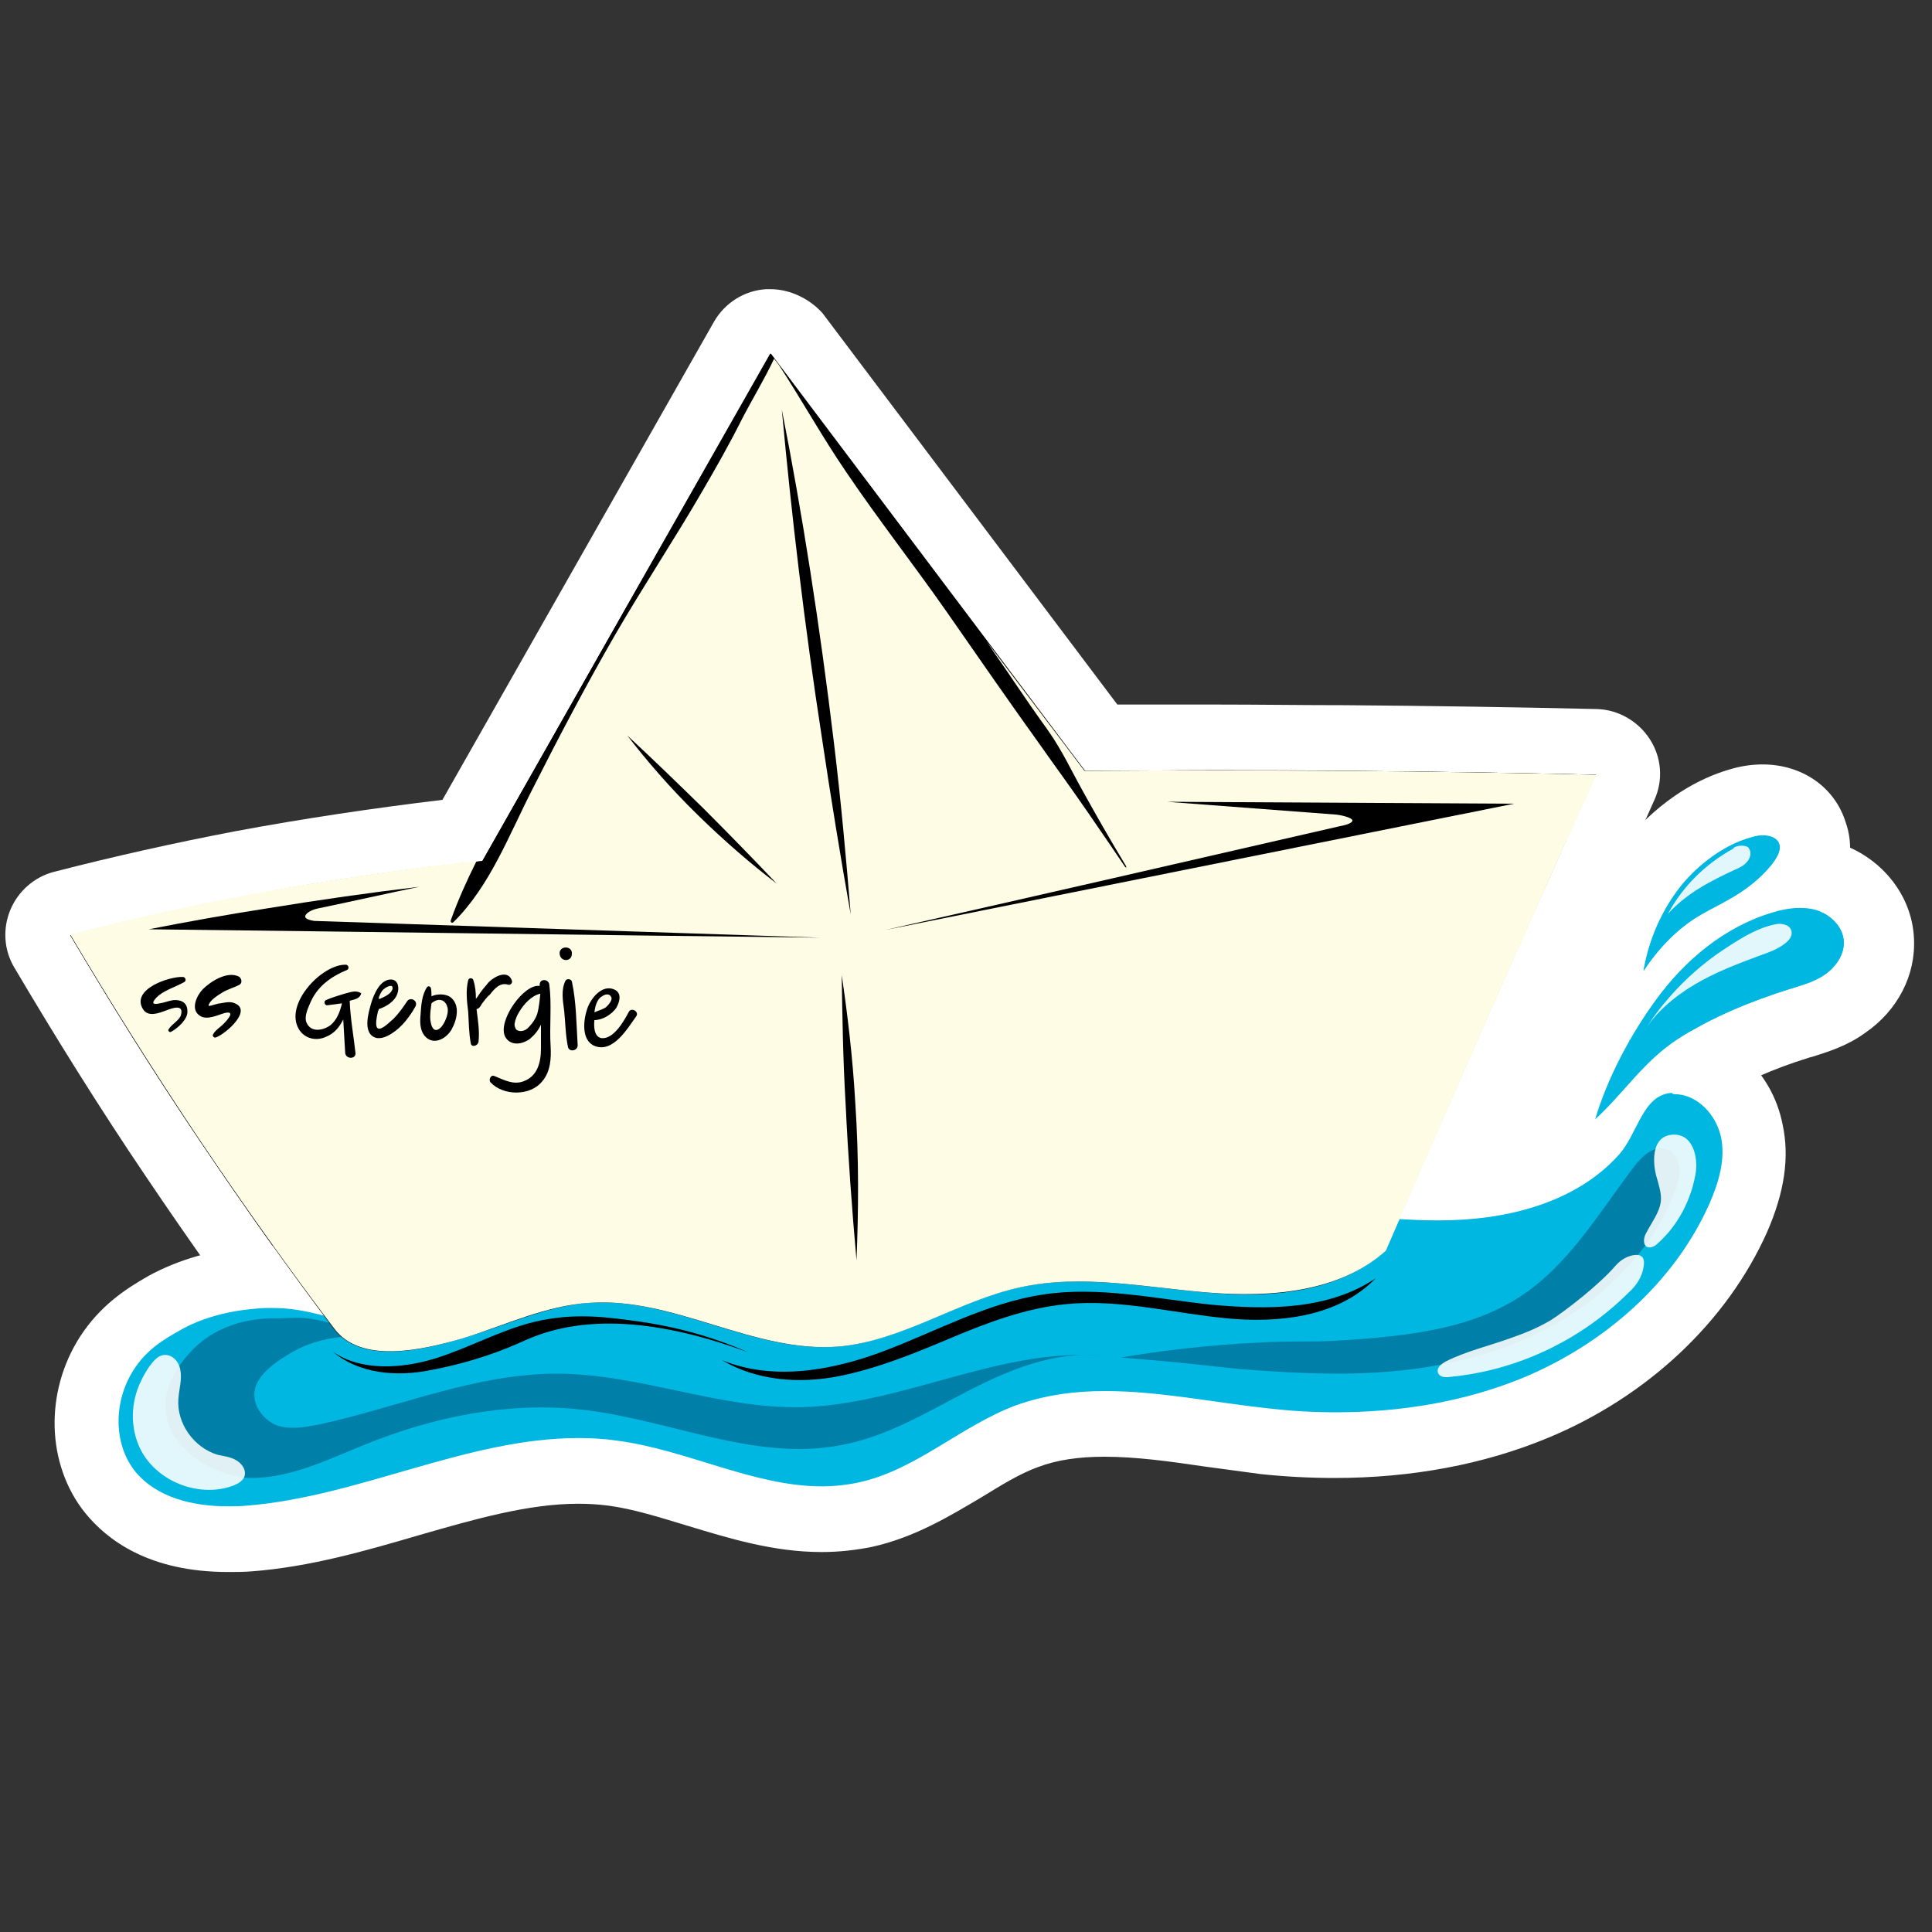 <?xml version="1.0" encoding="utf-8"?>
<!-- Generator: Adobe Illustrator 23.0.3, SVG Export Plug-In . SVG Version: 6.00 Build 0)  -->
<svg version="1.1" id="Слой_2" xmlns="http://www.w3.org/2000/svg" xmlns:xlink="http://www.w3.org/1999/xlink" x="0px" y="0px"
	 viewBox="0 0 300 300" style="enable-background:new 0 0 300 300;" xml:space="preserve">
<rect x="0" y="0" width="300" height="300" fill="#333333" stroke="none"/>
<style type="text/css">
	.st0{fill:#FFFFFF;}
	.st1{fill:#00B7E2;}
	.st2{fill:#0080A8;}
	.st3{fill:#FEFCE5;}
	.st4{opacity:0.88;fill:#FFFFFF;}
</style>
<g>
	<path class="st0" d="M229.8,175.1c-0.6,3.9-0.4,8.8,3,10.8c3.6,2.1,8.1-0.3,11.2-3c5.2-4.6,9.4-10.3,12.2-16.6
		c1.7-3.8,2.9-7.8,2.7-12c-0.4-8-10.8-17.8-17.2-9.2C235.3,153.5,231.4,164.7,229.8,175.1z"/>
</g>
<g>
	<path class="st1" d="M247.7,179.4c-1,0-2-0.3-2.9-0.9c-2.1-1.3-3-3.8-2.3-6.2c2-6.8,5.6-14,10.2-20.2c4-5.5,10.9-12.7,21-15.6
		c2.1-0.6,4-0.9,5.9-0.9c1.4,0,2.8,0.2,4.1,0.6c4.7,1.4,8,5.4,8.2,9.9c0.2,3.8-1.8,7.5-5.3,9.9c-2.3,1.6-4.6,2.3-6.7,2.9l-0.4,0.1
		c-6.3,1.9-11.5,4.3-15.8,7.1c-2.7,1.7-4.8,4.1-7,6.5c-1.6,1.8-3.3,3.7-5.3,5.5C250.3,178.9,249,179.4,247.7,179.4z"/>
	<path class="st0" d="M279.5,141c0.9,0,1.7,0.1,2.5,0.3c2.2,0.7,4.2,2.6,4.3,4.9c0.1,2-1.2,3.9-2.9,5.1c-1.7,1.2-3.7,1.7-5.6,2.3
		c-6,1.9-11.9,4.3-17.2,7.7c-5.4,3.5-8.4,8.4-12.9,12.5c1.9-6.5,5.4-13.1,9.3-18.5c4.5-6.2,10.7-11.4,18.1-13.6
		C276.6,141.3,278,141,279.5,141 M279.5,130c-2.3,0-4.8,0.4-7.4,1.2c-9.1,2.7-17.4,8.8-23.9,17.7c-4.9,6.7-8.8,14.5-11,21.9
		c-1.4,4.7,0.5,9.8,4.7,12.4c1.8,1.1,3.8,1.7,5.9,1.7c2.6,0,5.3-0.9,7.3-2.8c2.2-2,4.1-4.1,5.7-5.9c2-2.3,3.8-4.3,5.8-5.6
		c3.9-2.5,8.6-4.6,14.4-6.4l0.4-0.1c2.2-0.7,5.3-1.6,8.2-3.7c5.1-3.5,7.9-9,7.6-14.7c-0.3-6.8-5.2-12.8-12.1-14.9
		C283.4,130.3,281.5,130,279.5,130L279.5,130z"/>
</g>
<g>
	<path d="M60.5,214.9c-7.1,0-10.8-3-12.7-5.5c-7.2-9.6-14.3-19.5-21-29.5c-7-10.5-13.9-21.3-20.3-32.2c-0.8-1.4-0.9-3-0.3-4.5
		s1.9-2.5,3.4-2.9c9.1-2.3,18.5-4.4,27.8-6.2c11.4-2.2,22.9-3.9,34.4-5.2l43.5-76.5c0.8-1.5,2.3-2.4,4-2.5c0.1,0,0.2,0,0.3,0
		c1.6,0,3,0.7,4,2l47.3,62.8c5.9,0,11.8-0.1,17.7-0.1c6.7,0,13.5,0,20.2,0.1c13,0.1,26.1,0.3,39.1,0.6c1.7,0,3.2,0.9,4.1,2.3
		s1,3.2,0.3,4.7c-3.3,7.2-6.5,14.5-9.7,21.7c-7.7,17.2-15.4,34.8-22.9,52.1c-0.3,0.7-0.7,1.2-1.2,1.7c-5.9,5.4-14.4,8.1-25.1,8.1
		c-2,0-4.2-0.1-6.4-0.3c-2.3-0.2-4.7-0.5-6.9-0.7c-4.4-0.5-8.6-1-12.7-1c-3,0-5.6,0.3-8,0.8c-3.8,0.8-7.5,2.4-11.4,4.1
		c-5.5,2.3-11.2,4.8-17.6,5.3c-0.8,0.1-1.7,0.1-2.6,0.1c-6.5,0-12.7-1.9-18.6-3.7c-5.5-1.7-10.6-3.2-15.7-3.2c-0.6,0-1.1,0-1.6,0.1
		c-4.1,0.3-8.1,1.7-12.4,3.3c-2,0.7-4.1,1.4-6.2,2.1C70.1,213.6,65.2,214.9,60.5,214.9z"/>
	<path class="st0" d="M119.6,54.9l48.8,64.8c6.7,0,13.4-0.1,20.2-0.1c6.7,0,13.4,0,20.2,0.1c13.2,0.1,26.2,0.3,39,0.6
		c-3.3,7.2-6.5,14.5-9.8,21.8c-7.8,17.5-15.4,34.8-22.9,52.1c-5.8,5.2-13.8,6.8-21.7,6.8c-2,0-4-0.1-6-0.3
		c-6.7-0.6-13.4-1.7-20.1-1.7c-3,0-6.1,0.2-9.1,0.9c-9.7,2.1-18.4,8.4-28.3,9.2c-0.7,0.1-1.5,0.1-2.2,0.1c-11.6,0-22.7-6.9-34.3-6.9
		c-0.7,0-1.3,0-2,0.1c-6.8,0.5-13.1,3.6-19.7,5.5c-3.4,1-7.5,2-11.3,2c-3.5,0-6.7-0.9-8.7-3.5C45,197.3,38,187.5,31,177.1
		c-7.4-11-14-21.6-20.1-31.9c8.6-2.2,17.8-4.3,27.4-6.1c12.9-2.5,25.1-4.2,36.6-5.4C89.8,107.4,104.7,81.1,119.6,54.9 M119.6,44.9
		c-0.2,0-0.4,0-0.6,0c-3.4,0.2-6.4,2.1-8.1,5l-42.2,74.3c-10.8,1.3-21.6,2.9-32.3,4.9c-9.4,1.8-18.8,3.9-28.1,6.3
		c-3,0.8-5.5,3-6.7,5.9c-1.2,2.9-1,6.2,0.6,8.9c6.5,11,13.3,21.9,20.4,32.4c6.8,10.1,13.9,20.1,21.2,29.8c2.6,3.4,7.6,7.5,16.7,7.5
		c5.3,0,10.6-1.4,14.2-2.5c2.2-0.7,4.4-1.4,6.4-2.2c4-1.4,7.7-2.8,11.1-3c0.4,0,0.8,0,1.3,0c4.3,0,9.1,1.5,14.2,3
		c6,1.8,12.8,3.9,20,3.9c1,0,2,0,3-0.1c7.2-0.6,13.6-3.3,19.2-5.7c3.7-1.6,7.2-3.1,10.5-3.8c2.1-0.4,4.3-0.7,6.9-0.7
		c3.8,0,7.9,0.5,12.2,0.9c2.3,0.3,4.7,0.5,7.1,0.7c2.4,0.2,4.6,0.3,6.8,0.3c12,0,21.6-3.2,28.5-9.4c1.1-1,1.9-2.1,2.5-3.4
		c7.5-17.3,15.2-34.8,22.8-52c3.2-7.2,6.5-14.5,9.7-21.7c1.4-3.1,1.1-6.6-0.7-9.4c-1.8-2.8-4.9-4.6-8.2-4.7
		c-13-0.3-26.2-0.5-39.1-0.6c-6.7,0-13.5-0.1-20.2-0.1c-5,0-10.1,0-15.2,0l-45.8-60.8C125.7,46.4,122.7,44.9,119.6,44.9L119.6,44.9z
		"/>
</g>
<g>
	<path class="st1" d="M255.3,156.2c-0.7,0-1.4-0.1-2-0.4c-2.4-1-3.8-3.5-3.4-6.1c1.1-5.8,3.3-10.9,6.7-15.4c2.8-3.6,7.9-8,14.1-9.7
		c1-0.3,2-0.4,3-0.4c3.7,0,6.7,2,7.8,5.1c0.9,2.7,0.2,5.5-2.3,8.5c-3.4,4.1-7.4,6.2-10.3,7.8c-0.7,0.4-1.3,0.7-1.9,1
		c-2.7,1.6-5.1,4-7.1,7.1C258.9,155.3,257.1,156.2,255.3,156.2z"/>
	<path class="st0" d="M273.7,129.7c1.2,0,2.3,0.4,2.6,1.4c0.3,0.9-0.5,2.2-1.3,3.2c-3.5,4.2-7.7,5.8-10.8,7.6
		c-2.6,1.5-5.9,4.1-9,8.8c0.6-3.5,2.1-8.4,5.7-13c1.8-2.3,5.9-6.3,11.1-7.7C272.6,129.8,273.2,129.7,273.7,129.7 M273.7,118.7
		C273.7,118.7,273.7,118.7,273.7,118.7c-1.5,0-3,0.2-4.5,0.6c-9.4,2.5-15.4,9.6-17,11.7c-3.9,5.1-6.6,11.1-7.8,17.7
		c-1,5.2,1.9,10.3,6.7,12.2c1.3,0.5,2.7,0.8,4.1,0.8c3.6,0,7.1-1.8,9.2-5c1.6-2.4,3.3-4.2,5.3-5.3c0.4-0.3,1-0.6,1.7-0.9
		c3.1-1.7,7.9-4.2,12-9.1c4.6-5.6,4.3-10.6,3.2-13.7C284.9,122.2,279.8,118.7,273.7,118.7L273.7,118.7z"/>
</g>
<g>
	<path class="st1" d="M35.4,239.1c-8.1,0-14.4-2.5-18.3-7.3c-4.7-5.9-4.9-14.7-0.5-21.5c2.6-4.1,6-6.2,8.9-7.8
		c3.9-2.2,8.8-3.6,13.9-4c1-0.1,1.9-0.1,2.8-0.1c3.9,0,6.6,0.7,9.1,1.3c1.8,0.5,3.3,0.8,5.4,1c0.3,0,0.6,0,0.9,0c0,0,0,0,0,0
		c4.3,0,7.7-1.7,11.1-3.3c1.9-0.9,3.6-1.8,5.4-2.3c11.9-3.3,24.3-3.8,35.9-3.8c2.4,0,4.9,0,7.3,0c2.4,0,4.9,0,7.3,0
		c6.5,0,14.1-0.1,21.6-1.1c5.9-0.7,12-2,17.8-3.3c9.3-2,19-4,28.9-4.2c0.3,0,0.6,0,0.9,0c5.1,0,10.2,0.5,15.1,1
		c4.9,0.5,9.5,0.9,14.1,0.9l0.3,0c6.2,0,17.5-1.2,24.2-8.5c0.6-0.7,1.2-1.9,1.9-3.1c1.6-3.1,4-7.8,9.8-8.2c0.2,0,0.5,0,0.7,0
		c5.6,0,10.8,4.5,12.1,10.5c1.2,5.4-0.6,10.4-2.1,13.6c-5.7,12.8-17.1,23.5-31.4,29.5c-9.3,3.9-19.8,5.8-31.2,5.8
		c-3.6,0-7.2-0.2-10.9-0.6c-2.9-0.3-5.9-0.7-8.8-1.1c-5.6-0.8-10.9-1.6-16.1-1.6c-4.6,0-8.6,0.6-12.1,1.9c-3.3,1.2-6.4,3.1-9.7,5.1
		c-4.7,2.9-9.6,5.8-15.5,7.1c-2.2,0.5-4.4,0.7-6.7,0.7c-6.8,0-13.2-2-19.5-3.9c-4.5-1.4-8.7-2.7-13-3.2c-1.7-0.2-3.5-0.4-5.4-0.4
		c-8.6,0-17.1,2.5-26.2,5.1c-8,2.3-16.3,4.7-24.9,5.4C37.6,239,36.5,239.1,35.4,239.1z"/>
	<path class="st0" d="M260,169.9c3.5,0,6.4,3.1,7.2,6.5c0.8,3.5-0.3,7.2-1.8,10.6c-5.5,12.3-16.4,21.7-28.8,26.9
		c-9.2,3.8-19.2,5.4-29.2,5.4c-3.5,0-6.9-0.2-10.4-0.6c-8.4-0.9-17-2.7-25.4-2.7c-4.7,0-9.3,0.6-13.8,2.2
		c-8.6,3.2-15.6,10.1-24.5,12c-1.9,0.4-3.8,0.6-5.7,0.6c-10.6,0-21-5.7-31.8-7.1c-2-0.3-4-0.4-6-0.4c-17.3,0-34,9.1-51.5,10.5
		c-1,0.1-1.9,0.1-2.9,0.1c-5.4,0-11-1.3-14.4-5.4c-3.5-4.4-3.3-11-0.3-15.7c2-3.2,4.7-4.8,7.2-6.2c1.5-0.9,5.5-2.9,11.9-3.4
		c0.9-0.1,1.7-0.1,2.4-0.1c6,0,8.7,1.9,14.1,2.2c0.4,0,0.8,0,1.2,0c8,0,13.6-4.6,17.9-5.7c11.3-3.1,22.9-3.6,34.6-3.6
		c4.9,0,9.7,0.1,14.6,0.1c7.4,0,14.9-0.2,22.2-1.1c15.5-2,30.6-7.2,46.2-7.4c0.3,0,0.6,0,0.9,0c9.8,0,19.5,1.9,29.3,1.9
		c0.1,0,0.2,0,0.3,0c10.2,0,21-2.6,27.8-10.1c3.1-3.4,3.7-9.4,8.3-9.7C259.7,169.9,259.9,169.9,260,169.9 M260,159.9
		c-0.3,0-0.7,0-1,0c-8.6,0.6-12.2,7.5-13.9,10.9c-0.4,0.7-0.9,1.8-1.2,2.1c-5.3,5.9-15.1,6.8-20.4,6.8l-0.3,0
		c-4.4,0-8.9-0.4-13.7-0.9c-5-0.5-10.2-1-15.6-1c-0.3,0-0.6,0-1,0c-10.4,0.1-20.3,2.2-29.9,4.3c-6,1.3-11.7,2.5-17.4,3.2
		c-7.2,0.9-14.6,1-20.9,1c-2.4,0-4.8,0-7.2,0c-2.5,0-4.9,0-7.4,0c-12,0-24.8,0.5-37.3,3.9c-2.3,0.6-4.3,1.6-6.3,2.6
		c-3,1.4-5.8,2.8-8.9,2.8c-0.2,0-0.4,0-0.6,0c-1.5-0.1-2.8-0.4-4.4-0.8c-2.6-0.6-5.8-1.4-10.3-1.4c-1,0-2.1,0-3.2,0.1
		c-5.9,0.5-11.4,2.1-16,4.6c-3.7,2.1-7.6,4.7-10.7,9.5c-5.5,8.6-5.2,19.8,0.8,27.3c3.4,4.2,9.9,9.2,22.2,9.2c1.2,0,2.4,0,3.7-0.1
		c9.1-0.7,17.7-3.2,25.9-5.6c8.7-2.5,17-4.9,24.8-4.9c1.6,0,3.2,0.1,4.7,0.3c3.8,0.5,7.9,1.8,12.2,3.1c6.6,2,13.4,4.1,20.9,4.1
		c2.7,0,5.3-0.3,7.8-0.8c6.7-1.5,12.1-4.8,17-7.7c3.1-1.9,6-3.7,8.8-4.7c2.9-1.1,6.3-1.6,10.3-1.6c4.8,0,10,0.7,15.4,1.5
		c2.9,0.4,5.9,0.8,8.9,1.2c3.8,0.4,7.7,0.6,11.4,0.6c12,0,23.2-2.1,33.1-6.2c15.5-6.4,27.9-18.1,34.1-32c2.7-6.2,3.5-11.6,2.4-16.7
		C275.1,166,268,159.9,260,159.9L260,159.9z"/>
</g>
<path class="st2" d="M170.8,210.5c-7.1-0.7-14.1,2.2-20.5,5.5s-12.6,7.1-19.7,8.4c-13.4,2.6-26.7-4-40.2-5.5
	c-11.4-1.3-23.1,1.1-33.7,5.4c-5.7,2.3-11.3,5.1-17.4,5.2c-5.2,0.1-12.5-3.9-13.5-9.8c-0.9-5.3,3.7-9.7,4.5-10.5
	c4.8-4.6,11.3-4.5,12.4-4.5c3.3,0.1,4.8-1,13.9,2.6c0.8,0.3,2.2,0.5,3.1,0.5c-3.3-0.5-9.4-0.9-14.9,2.5c-1.8,1.1-5.5,3.4-5.3,6.5
	c0.1,2.1,1.9,4,3.7,4.6c2,0.6,4.2,0.2,6.3-0.2c12.5-2.7,24.5-8,37.3-7.9c12.7,0.1,25,5.5,37.7,5.2
	C140.2,218.1,155.2,209.3,170.8,210.5z"/>
<path d="M116.2,210c-17.5-6.5-28.1-4.8-34.6-1.9c-3.3,1.5-8,3.4-15,4.7c-5.1,1-10.9,0.5-14.9-2.9c4.4,3.1,10.9,2.6,16,1
	c5.1-1.6,9.9-4.3,15.1-5.6c6.5-1.6,11.9-0.7,16.4-0.1C103.4,205.8,109.4,207,116.2,210z"/>
<path d="M215.1,194.2c-7.2,6.6-18,7.4-27.7,6.5c-9.7-0.8-19.6-2.9-29.1-0.8c-9.7,2.1-18.4,8.4-28.3,9.2c-13.1,1-25.4-7.7-38.5-6.8
	c-6.8,0.5-13.1,3.6-19.7,5.5c-6.5,2-15.9,4-20-1.5C45,197.3,38,187.5,31,177.1c-7.4-11-14-21.6-20.1-31.9c8.6-2.2,17.8-4.3,27.4-6.1
	c12.9-2.5,25.1-4.2,36.6-5.4c14.9-26.3,29.8-52.5,44.8-78.8l48.8,64.8c13.3-0.1,26.7-0.1,40.3,0c13.2,0.1,26.2,0.3,39,0.6
	c-3.3,7.2-6.5,14.5-9.8,21.8C230.2,159.5,222.6,176.9,215.1,194.2z"/>
<path class="st3" d="M67.6,155.4c-0.2,0.1-0.4,0.2-0.6,0.4c-0.1,0.7-0.2,1.4-0.2,2.1c0,1,0.4,2.9,1.7,1.6c0.6-0.7,1.2-2.1,1-3
	C69.3,155.5,68.5,155,67.6,155.4z"/>
<path class="st3" d="M208.7,119.7c-13.6-0.1-27-0.1-40.3,0l-15.2-20.1c1.4,2.1,2.9,4.2,4.3,6.3c4.4,6.5,4.8,6.8,6.1,8.8
	c2.2,3.5,2.4,4.4,5.8,10.4c1.5,2.7,3.3,5.8,5.4,9.3c0.1,0.1,0.1,0.3,0.1,0.3c0,0-0.1,0-0.2-0.1c-1.2-1.8-3.2-4.7-5.6-8.2
	c-3.3-4.8-5.9-8.3-7-9.9c-5.1-7.1-10.1-14.3-15.1-21.5c-5.1-7.3-10.6-14.3-15.6-21.7c-3.7-5.4-6.9-11.2-10.5-16.7l-0.7-0.9
	c-1.5,3.2-3.4,6.3-5,9.4c-1.9,3.8-4,7.5-6.1,11.1c-4.4,7.6-9.2,14.8-13.6,22.4c-4.5,7.8-8.7,15.8-12.8,23.9
	c-3.6,7-6.6,15.1-12.3,20.7c-0.2,0.2-0.5,0-0.4-0.3c1.1-3.1,2.5-6.2,4-9.2c-11.2,1.2-23.1,2.9-35.7,5.3c-9.7,1.8-18.8,3.9-27.4,6.1
	c6.1,10.3,12.8,21,20.1,31.9c7,10.4,14,20.2,20.9,29.3c4.1,5.5,13.5,3.4,20,1.5c6.5-2,12.9-5.1,19.7-5.5c13.1-0.9,25.4,7.8,38.5,6.8
	c9.9-0.8,18.6-7.1,28.3-9.2c9.5-2.1,19.4,0,29.1,0.8c9.7,0.8,20.5,0,27.7-6.5c7.5-17.3,15.1-34.7,22.9-52.1
	c3.2-7.3,6.5-14.5,9.8-21.8C234.9,120,221.9,119.8,208.7,119.7z M26.6,160.2c-0.3,0.2-0.6-0.2-0.4-0.4c0.5-0.8,1.7-1.4,1.9-2.2
	c0.5-1.8-1.5-1-2.3-0.7c-1.1,0.4-2.8,1.1-3.6-0.2c-1.9-3.1,4.1-5.1,6.2-5c0.4,0,0.6,0.6,0.2,0.8c-1.4,0.8-3.3,1.3-4.4,2.5
	c-0.8,0.9-0.3,1,0.6,0.8c0.7-0.1,1.4-0.4,2.1-0.5c1.1-0.1,2.2,0.3,2.2,1.7C29.2,158.2,27.7,159.6,26.6,160.2z M34.2,155.8
	c0.6-0.1,1.4-0.3,2-0.1c3.3,1-1.2,4.9-2.7,5.4c-0.3,0.1-0.6-0.3-0.4-0.5c0.3-0.6,1.1-1.1,1.6-1.6c0.7-0.7,1.9-2.1,0.2-1.7
	c-1.1,0.3-2.8,1.2-3.9,0.4c-1.5-1-0.4-3.2,0.5-4.1c1.2-1.2,3.7-2.8,5.5-2c0.5,0.2,0.7,1,0.2,1.3c-0.9,0.5-1.9,0.7-2.8,1.3
	c-0.5,0.3-1.1,0.7-1.5,1.1c-0.2,0.2-0.4,0.5-0.5,0.7c0,0.1,0,0.2,0,0.2C32.8,156.2,33.8,155.8,34.2,155.8z M56,154.5
	c-0.3,0.6-1,0.7-1.7,0.9c0.1,2.7,0.6,5.4,0.9,8.1c0.1,1-1.5,1-1.6,0c-0.1-1.7-0.2-3.5-0.3-5.2c-0.6,1.2-1.4,2.2-2.7,2.7
	c-1.5,0.7-3.3,0.3-4.2-1.2c-2.3-3.9,3.6-10.1,7.3-10c0.4,0,0.6,0.6,0.2,0.8c-2.6,1.1-4.7,2.6-5.8,5.3c-0.3,0.7-0.9,2-0.5,2.9
	c0.7,1.6,2.6,1.2,3.7,0.4c1-0.8,1.5-2.1,1.8-3.4c-0.8,0.1-1.6,0.2-2.3,0.3c-0.4,0-0.6-0.6-0.2-0.8c0.9-0.4,1.9-0.7,2.9-1
	c0.8-0.2,1.8-0.6,2.5-0.1C56.1,154,56.1,154.3,56,154.5z M64.5,156.3c-0.9,1.6-2.1,3.2-3.7,4.2c-0.8,0.5-1.9,1-2.8,0.5
	c-1.6-0.9-0.8-3.7-0.4-5.1c0.4-1.4,1.4-3.9,3.2-3.8c1.1,0.1,1.2,1.4,0.9,2.2c-0.4,1.2-1.7,2-2.9,2.4c0,0.1,0,0.2-0.1,0.3
	c-0.1,0.5-0.6,2.4,0,2.7c0.6,0.3,2-1.2,2.4-1.5c0.8-0.8,1.5-1.8,2.1-2.7C63.7,154.7,65,155.4,64.5,156.3z M70.1,159.9
	c-0.9,1.5-2.9,2.5-4.2,0.9c-0.7-0.9-0.7-2.1-0.6-3.2c0.1-1.5,0.2-3.1,1-4.3c0.1-0.2,0.5-0.2,0.6,0.1c0.1,0.4,0.1,0.9,0.1,1.3
	c0.9-0.4,2.1-0.4,2.9,0.1C71.5,156,71,158.3,70.1,159.9z M74.8,155.9c-0.2,0.4-0.4,0.7-0.8,0.8c0.2,1.7,0.5,3.4,0.3,5.1
	c-0.1,0.6-1.1,0.9-1.2,0.2c-0.3-1.6-0.3-3.3-0.4-4.9c-0.2-1.6-0.4-3.3,0-4.9c0.1-0.4,0.7-0.4,0.8,0c0.3,0.9,0.4,1.9,0.4,2.9
	c0.1-0.1,0.2-0.3,0.3-0.4c0.5-0.8,1.1-1.5,1.7-2.2c0.9-0.9,3-2,3.6-0.2c0.1,0.4-0.3,0.7-0.6,0.6c-1.2-0.4-2.1,0.6-2.8,1.5
	C75.6,154.8,75.2,155.4,74.8,155.9z M84.2,167.9c-1.8,2.3-6,2.3-8,0.2c-0.4-0.4,0-1.3,0.6-1c1.5,0.6,2.9,1.4,4.5,0.8
	c2.2-0.8,2.7-3,2.7-5.1c0-1.2,0-2.5,0-3.7c-0.4,0.9-1,1.6-1.7,2.2c-1.2,0.9-3.1,1.2-3.9-0.4c-1.1-2.5,3-8.2,5.4-7.8
	c0-0.1,0-0.1,0-0.2c0-1,1.4-0.9,1.5,0c0.4,3.1,0,6.4,0.2,9.6C85.6,164.3,85.5,166.4,84.2,167.9z M86.9,148.1
	C86.9,148.1,86.9,148.1,86.9,148.1c-0.1-1.3,2-1.3,1.9,0c0,0,0,0,0,0C88.8,149.4,87,149.4,86.9,148.1z M88.2,162.6
	c-0.4-1.9-0.4-3.8-0.6-5.7c-0.2-1.5-0.5-3.2,0.2-4.6c0.2-0.4,0.9-0.3,1,0.1c0.7,3.2,0.7,6.7,0.9,9.9
	C89.7,163.2,88.4,163.4,88.2,162.6z M98.8,157.8c-1.3,1.8-3.6,5.8-6.5,4.6c-2.1-0.9-1.7-4.1-1.1-5.8c0.5-1.5,2.3-3.9,4.3-2.9
	c1.1,0.6,0.7,1.9,0.2,2.8c-0.7,1-2.1,1.9-3.4,1.9c-0.1,0.9-0.1,2.6,1.1,2.8c1.9,0.2,3.5-2.7,4.2-4C98,156.3,99.3,157.1,98.8,157.8z"
	/>
<path class="st3" d="M94.9,154.8c-0.3-0.6-1-0.4-1.4-0.1c-0.8,0.4-1.1,1.6-1.2,2.5c0.6-0.3,1.2-0.4,1.8-0.8
	C94.4,156.1,95.2,155.3,94.9,154.8z"/>
<path class="st3" d="M80.7,157c-0.4,0.6-0.7,1.3-0.8,2c0,0.1,0,0.6,0.3,0.9c0.4,0.3,1.1,0.3,1.7-0.2c0.4-0.4,1.1-1.1,1.5-2.2
	c0.3-1,0.4-2.2,0.5-3.2C82.5,154.6,81.3,156,80.7,157z"/>
<path d="M65.1,137.7c-7.6,0.9-15.3,2-23.3,3.3c-6.4,1-12.6,2.1-18.7,3.3c34.8,0.4,69.5,0.9,104.3,1.3L48.8,143
	c-0.7-0.1-1.3-0.3-1.4-0.6c-0.1-0.4,0.6-1,1.8-1.3C54.5,140,59.8,138.8,65.1,137.7z"/>
<path d="M137.5,144.4l97.6-19.6l-53.9-0.3l26.4,2c1.4,0.2,2.4,0.6,2.4,0.9c0,0.4-0.9,0.7-2,0.9C184.5,133.7,161,139.1,137.5,144.4z"
	/>
<path d="M121.4,63.6c3.2,16.2,5.9,33.5,8.1,51.8c1.1,9.1,1.9,18,2.6,26.6c-1.6-9-3.1-18.2-4.5-27.6C124.9,96.9,122.9,80,121.4,63.6z
	"/>
<path d="M97.4,114.2c3.9,3.6,7.8,7.4,11.8,11.3c4,4,7.8,7.9,11.4,11.7c-3.8-2.9-7.9-6.4-12.2-10.6C104,122.3,100.4,118.1,97.4,114.2
	z"/>
<path d="M130.7,151.4c0.1,6.4,0.2,13.1,0.6,19.9c0.4,8.4,1,16.6,1.7,24.4c0.3-7.5,0.4-15.7-0.2-24.6
	C132.4,164.1,131.6,157.5,130.7,151.4z"/>
<path class="st2" d="M207.8,213.3c10.6,0,21.3-1.6,30.8-6.2c9.5-4.6,17.8-12.3,21.5-22.2c0.4-1.1,0.8-2.3,0.7-3.5
	c-0.1-1.2-0.8-2.4-1.9-2.9c-2-0.8-3.9,1-5.2,2.7c-5.1,6.7-9.5,14.2-16.3,19.2c-7.9,5.8-18,7.1-30.3,7.8c-3.9,0.2-4.2,0-10.2,0.2
	c-9.7,0.4-17.6,1.5-22.9,2.4c2.6,0.2,6.4,0.5,11.1,1c3.9,0.4,5.4,0.6,7.5,0.8C197.8,213,202.8,213.3,207.8,213.3z"/>
<path d="M213.6,198.5c-5.8,6-15,7-23.2,6.2c-8.3-0.8-16.5-3-24.8-2.2c-6.2,0.6-12.1,2.8-17.8,5.2c-5.7,2.4-11.5,4.8-17.6,6
	s-12.7,0.7-18.1-2.5c8,3.3,17.3,1.6,25.4-1.5c8.1-3.1,15.9-7.4,24.5-8.7c8.7-1.3,17.5,0.7,26.2,1.6
	C197,203.4,206.3,203.4,213.6,198.5z"/>
<path class="st3" d="M59.3,153.9c0.3-0.4,0.8-0.7,1.2-0.8c0.1,0,0.2,0,0.3,0c0.2,0.1,0.2,0.4,0.1,0.6c-0.1,0.3-0.4,0.6-0.9,0.9
	c-0.3,0.2-0.6,0.3-0.8,0.4c-0.1,0.1-0.3,0.1-0.4,0.1C58.8,155,58.9,154.5,59.3,153.9z"/>
<path class="st4" d="M22,225.4c2.6,4.7,8.8,7.1,13.9,5.4c0.9-0.3,1.9-0.8,2.1-1.7c0.2-1-0.5-1.9-1.4-2.4c-0.9-0.5-1.9-0.6-2.8-0.8
	c-3.7-1.1-6.4-4.9-6.1-8.7c0.1-1.5,0.6-3,0.3-4.5c-0.3-1.7-1.9-2.9-3.4-2c-1.3,0.9-2.4,3-3,4.4C20.2,218.4,20.3,222.3,22,225.4z"/>
<path class="st4" d="M263.3,182.2c-0.7,4.1-2.7,8-5.8,10.8c-0.5,0.5-1.2,0.9-1.8,0.6c-0.6-0.4-0.5-1.4-0.1-2.1
	c0.8-1.6,2.1-3.2,2.3-5c0.1-1.2-0.3-2.4-0.6-3.5c-0.7-2.2-1-6.5,2.3-6.8C262.9,175.9,263.7,179.7,263.3,182.2z"/>
<path class="st1" d="M257.1,155.3c4.5-6.2,10.7-11.4,18.1-13.6c2.2-0.7,4.6-1,6.8-0.4c2.2,0.7,4.2,2.6,4.3,4.9
	c0.1,2-1.2,3.9-2.9,5.1c-1.7,1.2-3.7,1.7-5.6,2.3c-6,1.9-11.9,4.3-17.2,7.7c-5.4,3.5-8.4,8.4-12.9,12.5
	C249.6,167.4,253.1,160.8,257.1,155.3z"/>
<path class="st1" d="M261,137.7c1.8-2.3,5.9-6.3,11.1-7.7c1.6-0.4,3.7-0.3,4.2,1.2c0.3,0.9-0.5,2.2-1.3,3.2
	c-3.5,4.2-7.7,5.8-10.8,7.6c-2.6,1.5-5.9,4.1-9,8.8C256,147.2,257.4,142.3,261,137.7z"/>
<path class="st4" d="M255.1,160.4c1.9-3.1,4.8-5.6,8-7.5s6.6-3.2,10.1-4.5c1.4-0.5,2.9-1,4.1-2c0.5-0.4,1-1,0.9-1.7
	c-0.1-1-1.4-1.4-2.4-1.2c-3.3,0.6-6.6,2.9-9.4,4.8c-2.9,2.1-5.6,4.6-7.9,7.4C257.3,157.1,256.2,158.7,255.1,160.4z"/>
<path class="st4" d="M269.1,131.8c-4.2,2.3-7.8,5.8-10.1,10.1c2.9-3.2,6.6-5.1,10.5-6.9c0.7-0.3,1.3-0.6,1.8-1.2s0.7-1.4,0.3-2
	C271.4,131.1,269.4,131.2,269.1,131.8z"/>
<path class="st4" d="M234.5,207.8c-3.3,1.2-6.8,2-10,3.6c-0.7,0.4-1.5,1-1.2,1.8c0.3,0.7,1.2,0.7,1.9,0.6c10.4-1,20.3-5.7,27.7-13.1
	c0.2-0.2,1.4-1.2,2-2.8c0.1-0.3,0.8-2.2,0-2.8c-0.5-0.4-1.3-0.2-1.7-0.1c-1.4,0.4-2.2,1.4-2.4,1.6c-2.4,2.8-7.5,6.8-10,8.4
	C238.1,206.6,235.6,207.4,234.5,207.8z"/>
</svg>
